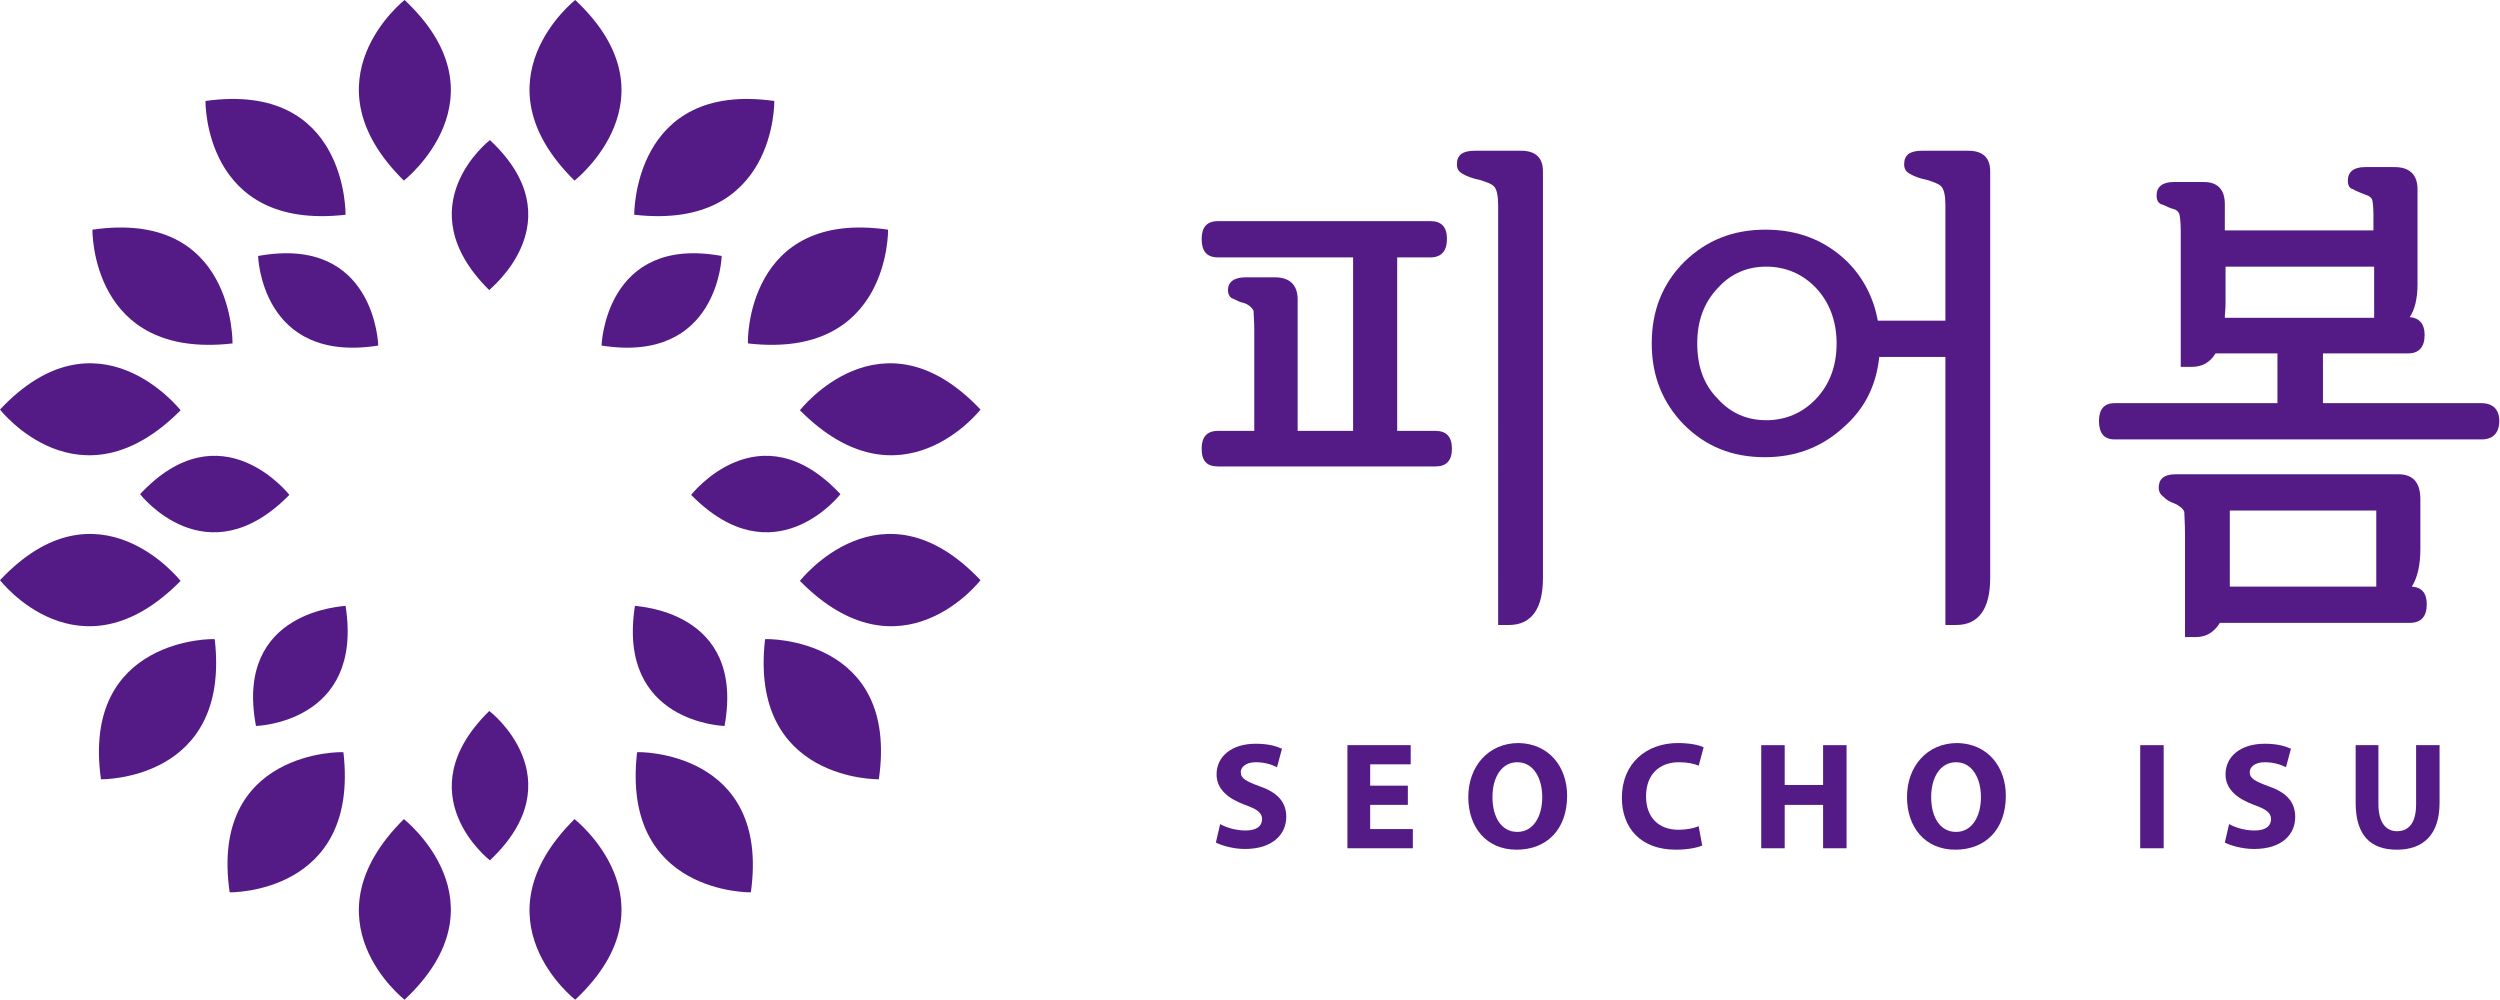 <?xml version="1.0" encoding="utf-8"?>
<!-- Generator: Adobe Illustrator 21.0.2, SVG Export Plug-In . SVG Version: 6.00 Build 0)  -->
<svg version="1.1" id="Layer_1" xmlns="http://www.w3.org/2000/svg" xmlns:xlink="http://www.w3.org/1999/xlink" x="0px" y="0px"
	 viewBox="0 0 351.6 140.6" style="enable-background:new 0 0 351.6 140.6;" xml:space="preserve">
<style type="text/css">
	.st0{fill:#541B86;}
</style>
<g>
	<g>
		<g>
			<path class="st0" d="M171.3,65.6c-1.6,0-2.3-0.8-2.3-2.5c0-1.6,0.7-2.5,2.3-2.5h5.1V46.3c0-1.1-0.1-2-0.1-2.6
				c-0.2-0.4-0.7-0.9-1.4-1.1c-0.6-0.1-1-0.4-1.5-0.6c-0.4-0.1-0.7-0.6-0.7-1.2c0-1.1,0.8-1.8,2.5-1.8h4.1c2.1,0,3.2,1.1,3.2,3.1
				v18.5h7.8V36.2h-19c-1.6,0-2.3-0.9-2.3-2.6c0-1.6,0.7-2.5,2.3-2.5h29.9c1.5,0,2.3,0.8,2.3,2.5c0,1.7-0.8,2.6-2.3,2.6h-4.7v24.4
				h5.4c1.5,0,2.3,0.8,2.3,2.5c0,1.7-0.8,2.5-2.3,2.5H171.3z M210.7,28.9c0-1.4-0.2-2.3-0.6-2.7c-0.4-0.4-1.1-0.6-2-0.9
				c-1-0.2-1.8-0.5-2.3-0.8c-0.6-0.3-0.9-0.7-0.9-1.4c0-1.3,0.8-1.9,2.5-1.9h6.5c2.1,0,3.1,1,3.1,2.9v57.2c0,4.3-1.6,6.6-4.8,6.6
				h-1.5V28.9z"/>
			<path class="st0" d="M232.3,48.3c0-4.6,1.5-8.4,4.6-11.5c3.1-3,6.8-4.5,11.4-4.5c4.6,0,8.4,1.5,11.5,4.5c2.3,2.3,3.7,5.1,4.3,8.3
				h9.5V28.8c0-1.3-0.2-2.2-0.6-2.6c-0.4-0.4-1.1-0.6-2-0.9c-1-0.2-1.8-0.5-2.3-0.8c-0.6-0.3-0.9-0.7-0.9-1.4c0-1.3,0.8-1.9,2.5-1.9
				h6.5c2.1,0,3.1,1,3.1,2.9v57.2c0,4.3-1.6,6.6-4.8,6.6h-1.5V50.2h-9.3c-0.4,3.8-1.9,7-4.6,9.5c-3.2,3.1-7,4.6-11.5,4.6
				c-4.6,0-8.3-1.5-11.4-4.6C233.9,56.7,232.3,53,232.3,48.3z M238.7,48.3c0,3.2,0.9,5.8,2.9,7.8c1.8,2,4.1,3,6.8,3c2.7,0,5.1-1,7-3
				c1.9-2,2.9-4.6,2.9-7.8c0-3.1-1-5.8-2.9-7.8c-1.9-2-4.3-3-7-3c-2.7,0-5,1-6.8,3C239.6,42.6,238.7,45.2,238.7,48.3z"/>
			<path class="st0" d="M312.9,32.4h20.9v-2.2c0-1.1-0.1-1.9-0.2-2.2c-0.2-0.3-0.5-0.5-0.9-0.6c-0.7-0.3-1.3-0.5-1.8-0.8
				c-0.5-0.1-0.7-0.6-0.7-1.2c0-1.2,0.8-1.9,2.4-1.9h4.2c2.1,0,3.2,1.1,3.2,3.1v13.4c0,2-0.4,3.6-1.1,4.6c1.3,0.1,2.1,0.9,2.1,2.5
				c0,1.7-0.8,2.6-2.3,2.6h-12v7H349c1.6,0,2.5,0.9,2.5,2.5c0,1.7-0.9,2.6-2.5,2.6h-51.6c-1.5,0-2.2-0.9-2.2-2.6
				c0-1.6,0.7-2.5,2.2-2.5h22.9v-7h-8.7c-0.8,1.3-1.9,1.9-3.4,1.9h-1.5V32.5c0-1.2-0.1-2-0.2-2.4c-0.1-0.3-0.4-0.6-0.8-0.7
				c-0.5-0.1-1-0.4-1.5-0.6c-0.6-0.1-0.9-0.6-0.9-1.3c0-1.2,0.8-1.9,2.4-1.9h4.3c1.9,0,2.9,1.1,2.9,3.1V32.4z M337.3,66.7
				c2.1,0,3.1,1.2,3.1,3.5v7c0,2.3-0.4,4-1.2,5.3c1.4,0.1,2.1,0.9,2.1,2.5c0,1.7-0.8,2.6-2.4,2.6h-26.7c-0.8,1.3-1.9,2-3.4,2h-1.5
				V75.3c0-1.7-0.1-2.8-0.1-3.3c-0.1-0.4-0.7-0.9-1.4-1.2c-0.6-0.2-1.1-0.5-1.5-0.9c-0.4-0.3-0.7-0.7-0.7-1.3c0-1.2,0.7-1.9,2.4-1.9
				H337.3z M333.9,37.5h-20.9v5.2c0,0.7-0.1,1.4-0.1,2h21V37.5z M313.6,82.5h20.6V71.8h-20.6v8.8C313.6,81.2,313.6,81.8,313.6,82.5z
				"/>
		</g>
	</g>
	<g>
		<path class="st0" d="M68.9,19.7c0,0-12,9.3-0.1,21.1C68.8,40.7,81.1,31.1,68.9,19.7z"/>
		<path class="st0" d="M36.3,36c0,0,0.4,15.2,16.9,12.6C53.2,48.6,52.8,33,36.3,36z"/>
		<path class="st0" d="M56.9,0c0,0-14.4,11.3-0.1,25.4C56.8,25.4,71.6,13.8,56.9,0z"/>
		<path class="st0" d="M28.9,14.2c0,0-0.3,18.3,19.7,16C48.6,30.2,48.9,11.4,28.9,14.2z"/>
		<path class="st0" d="M13,32.3c0,0-0.3,18.3,19.7,16C32.7,48.2,33,29.4,13,32.3z"/>
		<path class="st0" d="M80.9,0c0,0-14.4,11.3-0.1,25.4C80.8,25.4,95.6,13.8,80.9,0z"/>
		<path class="st0" d="M68.9,121c0,0-12-9.3-0.1-21C68.8,99.9,81.1,109.5,68.9,121z"/>
		<path class="st0" d="M56.9,140.6c0,0-14.4-11.2-0.1-25.4C56.8,115.2,71.6,126.8,56.9,140.6z"/>
		<path class="st0" d="M80.9,140.6c0,0-14.4-11.2-0.1-25.4C80.8,115.2,95.6,126.8,80.9,140.6z"/>
		<path class="st0" d="M19.7,69.5c0,0,9.3,12,21,0.1C40.7,69.6,31.1,57.3,19.7,69.5z"/>
		<path class="st0" d="M36,102.1c0,0,15.2-0.4,12.6-16.9C48.5,85.3,32.9,85.7,36,102.1z"/>
		<path class="st0" d="M0,81.6c0,0,11.2,14.5,25.4,0.1C25.4,81.7,13.8,66.9,0,81.6z"/>
		<path class="st0" d="M14.2,109.6c0,0,18.3,0.3,16-19.7C30.2,89.8,11.4,89.6,14.2,109.6z"/>
		<path class="st0" d="M32.3,125.5c0,0,18.3,0.3,16-19.7C48.2,105.7,29.4,105.5,32.3,125.5z"/>
		<path class="st0" d="M0,57.6c0,0,11.2,14.4,25.4,0.1C25.4,57.7,13.8,42.9,0,57.6z"/>
		<path class="st0" d="M101.5,36c0,0-0.4,15.2-16.9,12.6C84.6,48.6,85.1,33,101.5,36z"/>
		<path class="st0" d="M108.9,14.2c0,0,0.3,18.3-19.7,16C89.2,30.2,89,11.4,108.9,14.2z"/>
		<path class="st0" d="M124.9,32.3c0,0,0.3,18.3-19.7,16C105.1,48.2,104.9,29.4,124.9,32.3z"/>
		<path class="st0" d="M118.2,69.5c0,0-9.3,12-21,0.1C97.2,69.6,106.8,57.3,118.2,69.5z"/>
		<path class="st0" d="M101.9,102.1c0,0-15.2-0.4-12.6-16.9C89.3,85.3,104.9,85.7,101.9,102.1z"/>
		<path class="st0" d="M137.9,81.6c0,0-11.2,14.5-25.4,0.1C112.5,81.7,124,66.9,137.9,81.6z"/>
		<path class="st0" d="M123.6,109.6c0,0-18.3,0.3-16-19.7C107.7,89.8,126.5,89.6,123.6,109.6z"/>
		<path class="st0" d="M105.6,125.5c0,0-18.3,0.3-16-19.7C89.6,105.7,108.4,105.5,105.6,125.5z"/>
		<path class="st0" d="M137.9,57.6c0,0-11.2,14.4-25.4,0.1C112.5,57.7,124,42.9,137.9,57.6z"/>
	</g>
	<g>
		<path class="st0" d="M171.6,115.9c0.9,0.5,2.2,0.9,3.6,0.9c1.5,0,2.3-0.6,2.3-1.6c0-0.9-0.7-1.4-2.4-2c-2.4-0.9-4-2.2-4-4.3
			c0-2.5,2.1-4.3,5.5-4.3c1.7,0,2.8,0.3,3.7,0.7l-0.7,2.6c-0.6-0.3-1.6-0.7-3-0.7c-1.4,0-2.1,0.7-2.1,1.4c0,0.9,0.8,1.3,2.7,2
			c2.6,0.9,3.7,2.3,3.7,4.3c0,2.4-1.9,4.5-5.8,4.5c-1.7,0-3.3-0.5-4.1-0.9L171.6,115.9z"/>
		<path class="st0" d="M198,113.2h-5.3v3.4h6v2.7h-9.2v-14.5h8.9v2.7h-5.7v3h5.3V113.2z"/>
		<path class="st0" d="M220.4,111.9c0,4.8-2.9,7.6-7.1,7.6c-4.3,0-6.8-3.2-6.8-7.4c0-4.3,2.8-7.6,7.1-7.6
			C217.9,104.6,220.4,107.9,220.4,111.9z M209.9,112.1c0,2.9,1.3,4.9,3.5,4.9c2.2,0,3.5-2.1,3.5-4.9c0-2.6-1.2-4.9-3.5-4.9
			C211.2,107.2,209.9,109.3,209.9,112.1z"/>
		<path class="st0" d="M239.4,118.9c-0.6,0.3-2,0.6-3.7,0.6c-5,0-7.6-3.1-7.6-7.3c0-4.9,3.5-7.7,7.9-7.7c1.7,0,3,0.3,3.6,0.6
			l-0.7,2.6c-0.6-0.3-1.6-0.5-2.8-0.5c-2.6,0-4.6,1.6-4.6,4.8c0,2.9,1.7,4.7,4.6,4.7c1,0,2.1-0.2,2.8-0.5L239.4,118.9z"/>
		<path class="st0" d="M251,104.8v5.6h5.4v-5.6h3.3v14.5h-3.3v-6.1H251v6.1h-3.3v-14.5H251z"/>
		<path class="st0" d="M282.1,111.9c0,4.8-2.9,7.6-7.1,7.6c-4.3,0-6.8-3.2-6.8-7.4c0-4.3,2.8-7.6,7.1-7.6
			C279.6,104.6,282.1,107.9,282.1,111.9z M271.6,112.1c0,2.9,1.3,4.9,3.5,4.9c2.2,0,3.5-2.1,3.5-4.9c0-2.6-1.2-4.9-3.5-4.9
			C272.9,107.2,271.6,109.3,271.6,112.1z"/>
		<path class="st0" d="M304.3,104.8v14.5H301v-14.5H304.3z"/>
		<path class="st0" d="M313.5,115.9c0.9,0.5,2.2,0.9,3.6,0.9c1.5,0,2.3-0.6,2.3-1.6c0-0.9-0.7-1.4-2.4-2c-2.4-0.9-4-2.2-4-4.3
			c0-2.5,2.1-4.3,5.5-4.3c1.7,0,2.8,0.3,3.7,0.7l-0.7,2.6c-0.6-0.3-1.6-0.7-3-0.7c-1.4,0-2.1,0.7-2.1,1.4c0,0.9,0.8,1.3,2.7,2
			c2.6,0.9,3.7,2.3,3.7,4.3c0,2.4-1.8,4.5-5.8,4.5c-1.7,0-3.3-0.5-4.1-0.9L313.5,115.9z"/>
		<path class="st0" d="M334.5,104.8v8.3c0,2.5,1,3.8,2.6,3.8c1.7,0,2.7-1.2,2.7-3.8v-8.3h3.3v8.1c0,4.5-2.3,6.6-6,6.6
			c-3.7,0-5.8-2-5.8-6.6v-8.1H334.5z"/>
	</g>
</g>
</svg>
